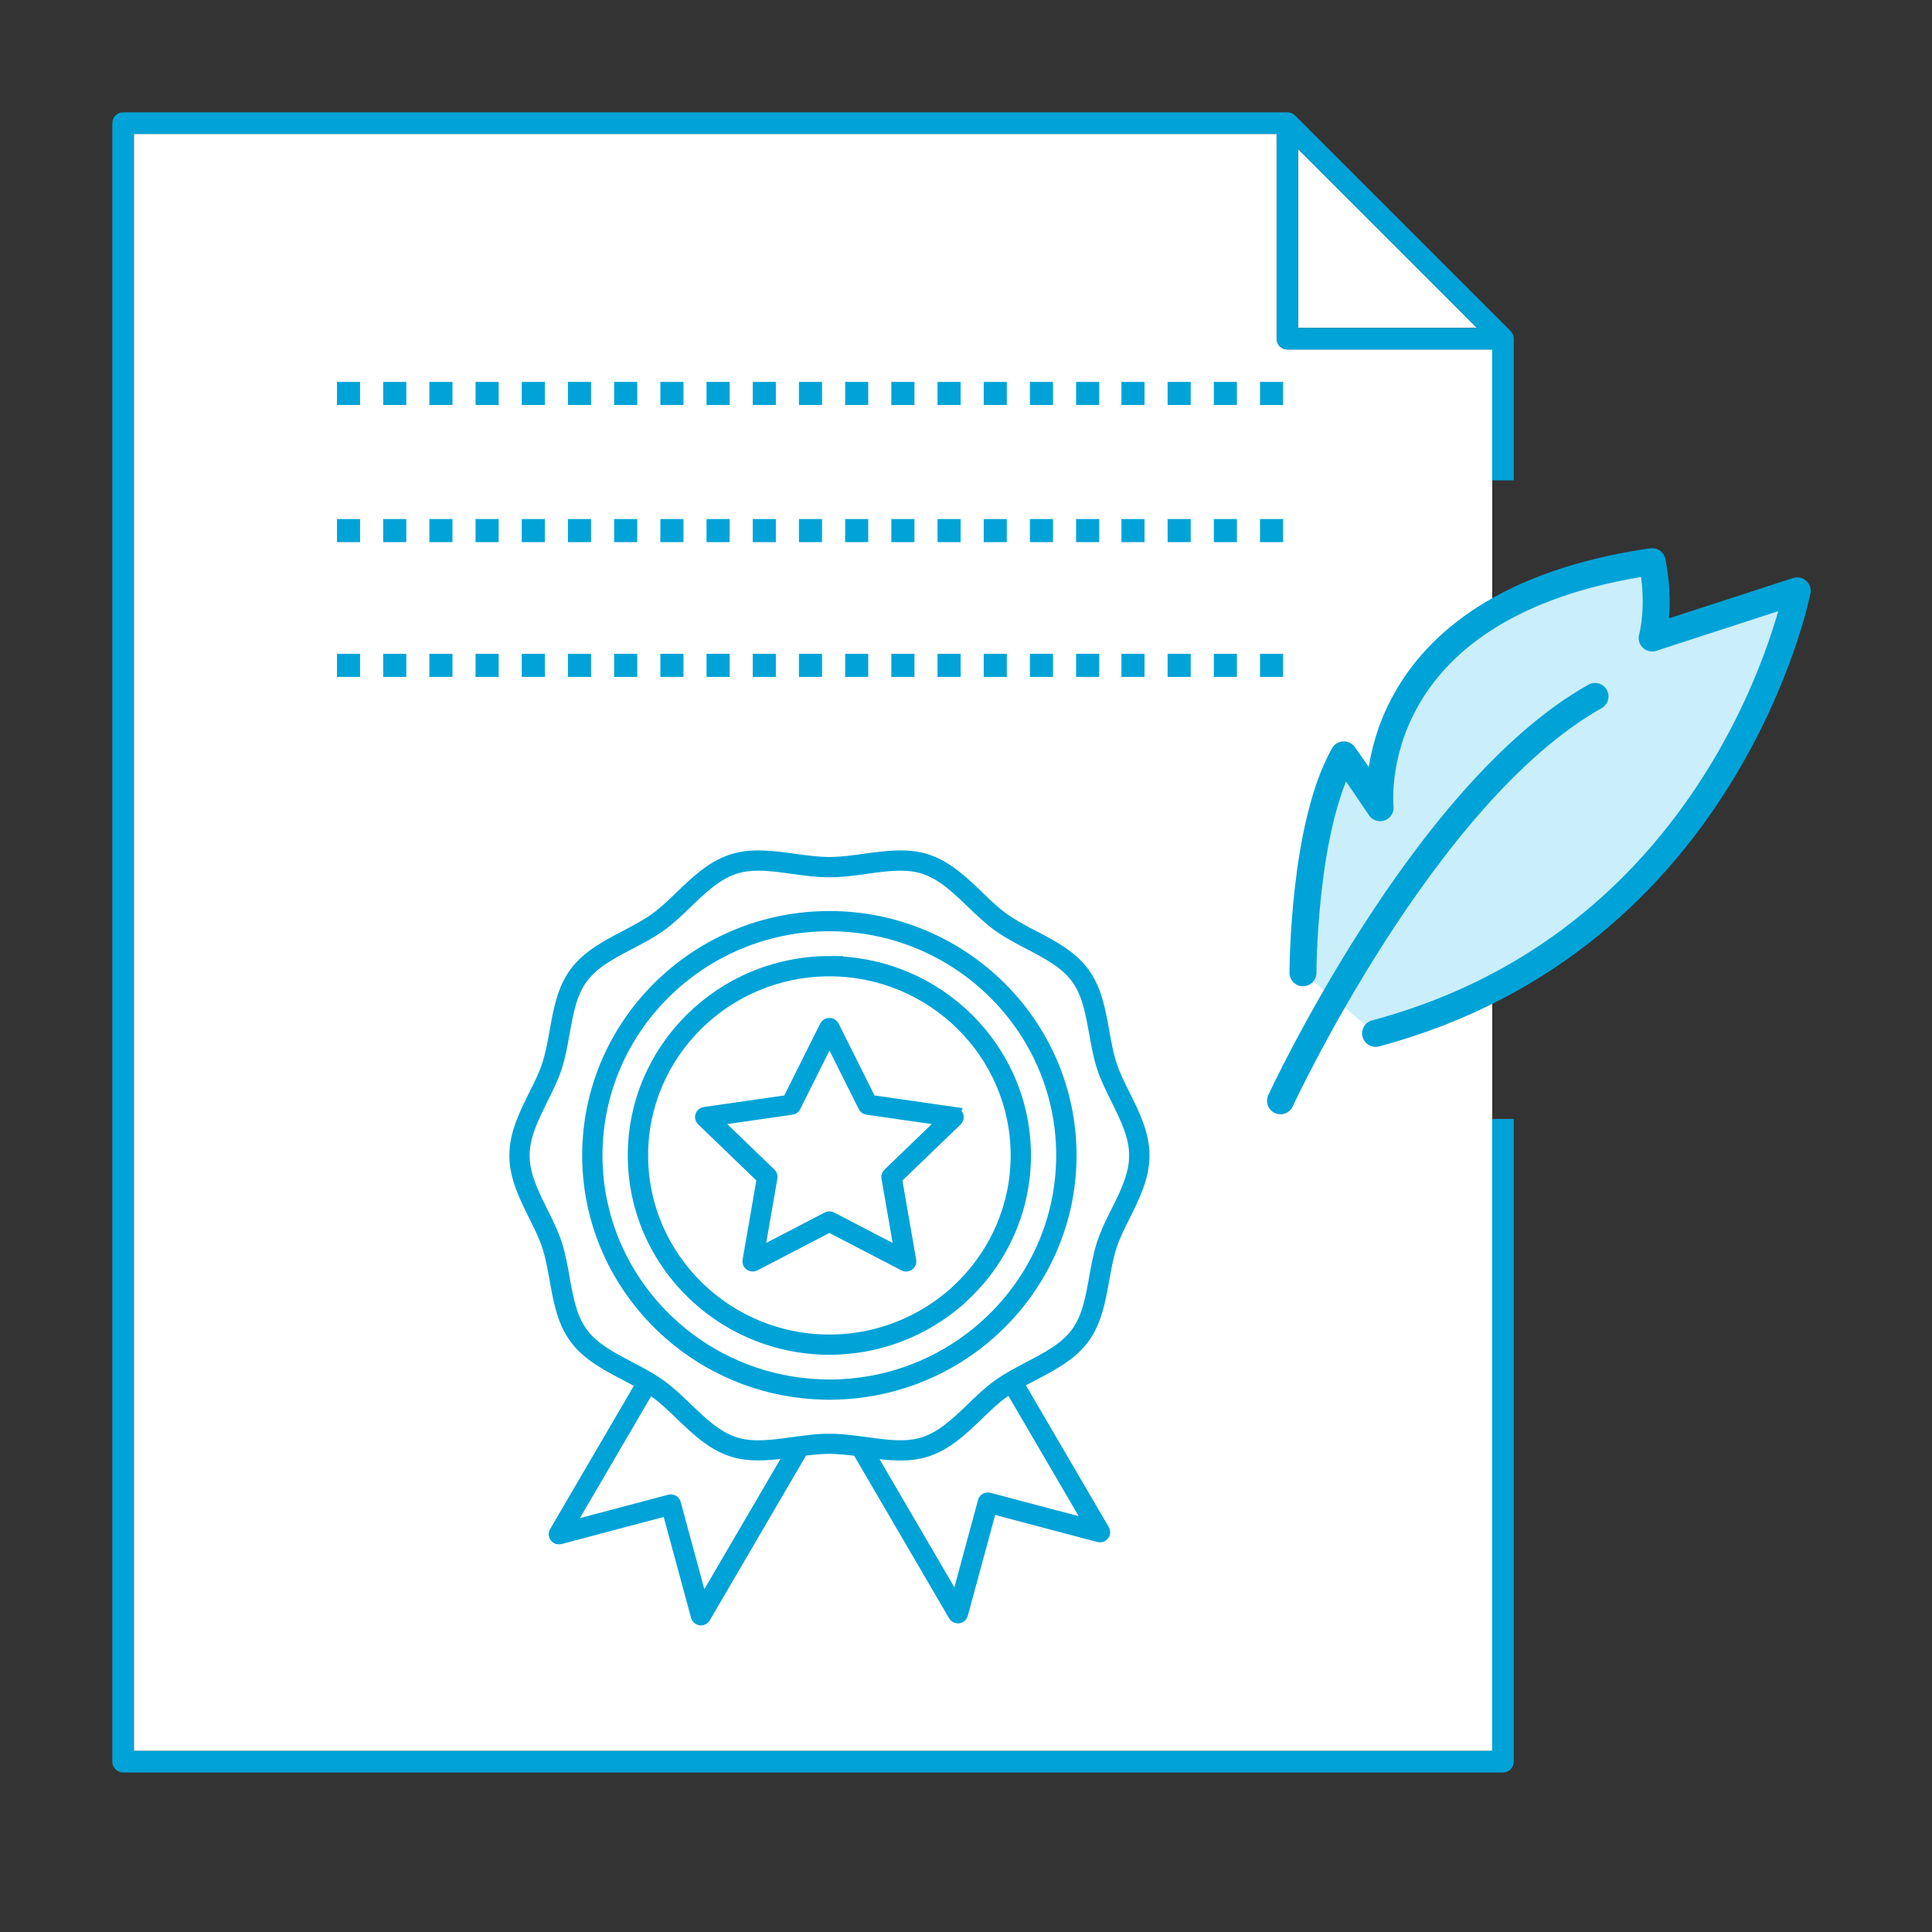 <svg width="86" height="86" viewBox="0 0 86 86" fill="none" xmlns="http://www.w3.org/2000/svg">
<rect x="0" y="0" width="86" height="86" fill="#333333" stroke="none"/>
<path d="M57.785 6.636L65.746 14.597H57.785V6.636ZM66.423 77.939H5.96V5.96H56.826V15.077C56.826 15.341 57.041 15.557 57.305 15.557H66.423V77.939Z" fill="white"/>
<path d="M67.383 21.383V15.077C67.383 15.044 67.378 15.015 67.373 14.986C67.354 14.89 67.311 14.804 67.243 14.736L57.646 5.139C57.584 5.077 57.507 5.034 57.421 5.014C57.387 5.005 57.344 5 57.305 5H5.48C5.216 5 5 5.216 5 5.48V78.419C5 78.683 5.216 78.899 5.48 78.899H66.903C67.167 78.899 67.383 78.683 67.383 78.419V49.81H66.423V77.939H5.96V5.96H56.826V15.077C56.826 15.341 57.041 15.557 57.305 15.557H66.423V21.383H67.383ZM57.785 14.597V6.636L65.746 14.597H57.785Z" fill="#00A3D7"/>
<path d="M58 43.302C58 43.302 58 36.8 59.818 33.6C60.324 34.302 61.434 35.954 61.434 35.954C61.434 35.954 60.427 26.899 73.543 25C73.946 27.001 73.543 28.399 73.543 28.399L80 26.3C80 26.3 76.973 41.798 61.233 46" fill="#CAEEFA"/>
<path d="M58 43.302C58 43.302 58 36.8 59.818 33.6C60.324 34.302 61.434 35.954 61.434 35.954C61.434 35.954 60.427 26.899 73.543 25C73.946 27.001 73.543 28.399 73.543 28.399L80 26.3C80 26.3 76.973 41.798 61.233 46" stroke="#00A3D7" stroke-width="1.2" stroke-linecap="round" stroke-linejoin="round"/>
<path d="M57 49C57 49 63.336 35.305 71 31" stroke="#00A3D7" stroke-width="1.2" stroke-linecap="round" stroke-linejoin="round"/>
<path d="M50.063 48.752C49.831 48.289 49.612 47.85 49.466 47.403C49.312 46.932 49.219 46.412 49.13 45.909C48.965 44.992 48.797 44.044 48.247 43.298C47.693 42.544 46.831 42.093 45.997 41.658C45.542 41.419 45.074 41.174 44.674 40.886C44.28 40.603 43.921 40.258 43.54 39.891C42.86 39.237 42.158 38.562 41.249 38.269C40.379 37.99 39.421 38.122 38.496 38.251C37.974 38.323 37.436 38.397 36.921 38.397C36.406 38.397 35.868 38.323 35.347 38.251C34.421 38.122 33.464 37.99 32.593 38.269C31.682 38.562 30.98 39.237 30.302 39.891C29.921 40.258 29.562 40.603 29.168 40.886C28.769 41.172 28.298 41.419 27.845 41.658C27.012 42.095 26.149 42.546 25.595 43.298C25.045 44.044 24.877 44.992 24.713 45.909C24.623 46.412 24.53 46.932 24.376 47.403C24.23 47.85 24.011 48.287 23.779 48.752C23.357 49.597 22.923 50.469 22.923 51.434C22.923 52.398 23.359 53.27 23.779 54.115C24.011 54.578 24.23 55.017 24.376 55.464C24.53 55.935 24.623 56.455 24.713 56.958C24.877 57.875 25.045 58.823 25.595 59.569C26.149 60.323 27.012 60.774 27.845 61.209C28.083 61.334 28.324 61.46 28.558 61.594L24.701 68.196C24.66 68.266 24.666 68.354 24.715 68.418C24.765 68.483 24.849 68.511 24.928 68.491L29.72 67.221L31.005 71.958C31.025 72.036 31.092 72.094 31.175 72.104C31.183 72.104 31.193 72.104 31.201 72.104C31.272 72.104 31.341 72.066 31.378 72.004L35.724 64.562C36.124 64.51 36.529 64.466 36.921 64.466C37.313 64.466 37.755 64.514 38.175 64.568L42.466 71.914C42.503 71.976 42.57 72.014 42.643 72.014C42.651 72.014 42.661 72.014 42.669 72.014C42.75 72.004 42.817 71.946 42.838 71.868L44.122 67.131L48.914 68.4C48.993 68.422 49.079 68.392 49.127 68.328C49.178 68.264 49.184 68.176 49.142 68.106L45.323 61.57C45.544 61.446 45.772 61.326 45.997 61.209C46.831 60.772 47.693 60.321 48.247 59.569C48.797 58.823 48.965 57.875 49.13 56.958C49.219 56.455 49.312 55.935 49.466 55.464C49.612 55.019 49.831 54.58 50.063 54.115C50.485 53.27 50.919 52.398 50.919 51.434C50.919 50.469 50.483 49.597 50.063 48.752ZM31.268 71.384L30.059 66.921C30.035 66.83 29.953 66.772 29.862 66.772C29.844 66.772 29.828 66.774 29.809 66.778L25.293 67.973L28.901 61.799C28.992 61.857 29.081 61.915 29.166 61.977C29.56 62.26 29.919 62.605 30.3 62.972C30.98 63.626 31.682 64.302 32.591 64.594C32.969 64.717 33.364 64.759 33.766 64.759C34.245 64.759 34.732 64.697 35.213 64.63L31.268 71.382V71.384ZM48.543 67.887L44.027 66.692C43.976 66.678 43.919 66.686 43.872 66.712C43.826 66.738 43.791 66.782 43.777 66.834L42.568 71.298L38.68 64.642C39.547 64.761 40.433 64.859 41.245 64.598C42.156 64.306 42.858 63.63 43.536 62.976C43.917 62.609 44.276 62.264 44.668 61.981C44.765 61.911 44.867 61.845 44.97 61.779L48.539 67.889L48.543 67.887ZM49.698 53.936C49.47 54.393 49.235 54.865 49.079 55.338C48.916 55.835 48.821 56.369 48.728 56.886C48.565 57.798 48.411 58.661 47.916 59.331C47.417 60.008 46.634 60.419 45.804 60.852C45.577 60.971 45.345 61.093 45.118 61.221C45.001 61.288 44.885 61.356 44.769 61.428C44.654 61.5 44.54 61.576 44.43 61.655C44.014 61.953 43.627 62.326 43.254 62.687C42.608 63.309 41.941 63.951 41.119 64.215C40.338 64.466 39.467 64.346 38.548 64.217C38.508 64.211 38.465 64.205 38.422 64.201C38.254 64.177 38.086 64.157 37.915 64.137C37.583 64.099 37.248 64.069 36.917 64.069C36.605 64.069 36.288 64.095 35.974 64.131C35.803 64.151 35.635 64.171 35.468 64.195C35.407 64.203 35.347 64.211 35.286 64.219C34.364 64.348 33.496 64.468 32.715 64.217C31.895 63.955 31.228 63.311 30.581 62.689C30.205 62.328 29.82 61.957 29.404 61.657C29.306 61.586 29.205 61.52 29.103 61.454C28.99 61.382 28.874 61.314 28.756 61.245C28.517 61.109 28.273 60.981 28.032 60.855C27.202 60.419 26.419 60.01 25.92 59.333C25.425 58.661 25.273 57.8 25.108 56.888C25.017 56.371 24.922 55.837 24.757 55.34C24.601 54.867 24.366 54.393 24.139 53.938C23.739 53.136 23.325 52.306 23.325 51.436C23.325 50.565 23.739 49.735 24.139 48.933C24.366 48.476 24.603 48.005 24.757 47.531C24.922 47.034 25.015 46.501 25.108 45.983C25.271 45.071 25.425 44.21 25.92 43.539C26.419 42.861 27.202 42.45 28.032 42.017C28.499 41.772 28.982 41.519 29.406 41.215C29.822 40.916 30.209 40.543 30.582 40.182C31.228 39.56 31.895 38.918 32.717 38.654C33.052 38.547 33.401 38.507 33.764 38.507C34.251 38.507 34.76 38.578 35.288 38.652C35.821 38.726 36.375 38.802 36.919 38.802C37.463 38.802 38.015 38.726 38.55 38.652C39.471 38.523 40.34 38.403 41.121 38.654C41.941 38.916 42.608 39.56 43.256 40.182C43.629 40.543 44.016 40.914 44.432 41.215C44.854 41.519 45.337 41.772 45.806 42.017C46.636 42.452 47.419 42.861 47.918 43.539C48.413 44.21 48.565 45.071 48.73 45.983C48.821 46.501 48.916 47.034 49.081 47.531C49.237 48.005 49.472 48.478 49.7 48.933C50.099 49.735 50.513 50.565 50.513 51.436C50.513 52.306 50.099 53.136 49.698 53.938V53.936Z" fill="#00A3D7" stroke="#00A3D7" stroke-width="0.5"/>
<path d="M36.919 40.803C30.99 40.803 26.165 45.572 26.165 51.432C26.165 54.608 27.586 57.462 29.828 59.411C29.931 59.501 30.035 59.589 30.142 59.675C31.942 61.123 34.221 62.006 36.704 62.054C36.708 62.054 36.714 62.054 36.718 62.054C36.785 62.054 36.852 62.06 36.919 62.06C37.004 62.06 37.087 62.056 37.171 62.054C37.177 62.054 37.181 62.054 37.187 62.054C39.666 61.993 41.939 61.103 43.73 59.649C43.836 59.563 43.941 59.473 44.043 59.383C46.267 57.434 47.671 54.594 47.671 51.432C47.671 45.572 42.846 40.803 36.917 40.803H36.919ZM43.838 59.028C43.736 59.118 43.631 59.208 43.525 59.294C41.853 60.67 39.737 61.534 37.424 61.645C37.266 61.653 37.108 61.657 36.95 61.657L36.945 61.665L36.941 61.657C36.941 61.657 36.927 61.657 36.919 61.657C36.767 61.657 36.617 61.653 36.465 61.645C34.147 61.544 32.025 60.69 30.345 59.322C30.24 59.236 30.136 59.146 30.033 59.056C27.91 57.181 26.569 54.458 26.569 51.43C26.569 45.791 31.212 41.203 36.917 41.203C42.623 41.203 47.265 45.791 47.265 51.43C47.265 54.441 45.94 57.153 43.836 59.026L43.838 59.028Z" fill="#00A3D7" stroke="#00A3D7" stroke-width="0.5"/>
<path d="M36.919 42.809C32.108 42.809 28.195 46.677 28.195 51.431C28.195 53.864 29.221 56.064 30.867 57.634C30.966 57.728 31.067 57.822 31.173 57.913C32.362 58.945 33.837 59.661 35.464 59.934C35.633 59.962 35.803 59.986 35.974 60.004C36.284 60.038 36.599 60.056 36.919 60.056C37.258 60.056 37.593 60.034 37.921 59.998C38.094 59.978 38.264 59.954 38.433 59.924C40.052 59.643 41.519 58.919 42.7 57.885C42.803 57.794 42.905 57.7 43.004 57.604C44.629 56.038 45.642 53.85 45.642 51.434C45.642 46.679 41.728 42.811 36.917 42.811L36.919 42.809ZM42.797 57.245C42.698 57.341 42.598 57.437 42.495 57.53C41.44 58.472 40.141 59.15 38.703 59.463C38.528 59.501 38.354 59.535 38.177 59.561C37.767 59.623 37.347 59.655 36.921 59.655C36.495 59.655 36.114 59.625 35.72 59.569C35.543 59.543 35.371 59.513 35.199 59.477C33.752 59.174 32.445 58.5 31.38 57.56C31.276 57.468 31.175 57.373 31.076 57.277C29.55 55.785 28.6 53.718 28.6 51.431C28.6 46.898 32.332 43.21 36.919 43.21C41.507 43.21 45.238 46.898 45.238 51.431C45.238 53.7 44.305 55.755 42.797 57.245Z" fill="#00A3D7" stroke="#00A3D7" stroke-width="0.5"/>
<path d="M42.478 49.525L38.763 48.991L37.102 45.664C37.033 45.528 36.805 45.528 36.739 45.664L35.077 48.991L31.362 49.525C31.285 49.535 31.222 49.589 31.197 49.661C31.173 49.733 31.193 49.813 31.248 49.867L33.936 52.458L33.581 54.508L33.508 54.929L33.301 56.116C33.289 56.192 33.32 56.266 33.383 56.312C33.445 56.357 33.529 56.363 33.596 56.328L34.833 55.687L35.257 55.466L36.919 54.602L38.5 55.422L38.924 55.643L40.242 56.328C40.273 56.345 40.305 56.353 40.336 56.353C40.379 56.353 40.419 56.34 40.456 56.315C40.519 56.27 40.549 56.194 40.537 56.118L40.316 54.851L40.242 54.429L39.902 52.462L42.59 49.871C42.645 49.817 42.665 49.739 42.641 49.665C42.616 49.593 42.553 49.538 42.476 49.529L42.478 49.525ZM39.542 52.244C39.494 52.29 39.474 52.356 39.484 52.422L39.869 54.64L39.942 55.061L40.068 55.783L39.34 55.404L38.916 55.184L37.014 54.195C36.956 54.165 36.885 54.165 36.826 54.195L34.843 55.226L34.419 55.446L33.774 55.781L33.886 55.139L33.959 54.718L34.358 52.42C34.371 52.356 34.348 52.288 34.3 52.242L31.828 49.861L35.243 49.372C35.31 49.362 35.367 49.322 35.395 49.262L36.923 46.204L38.451 49.262C38.481 49.322 38.538 49.362 38.603 49.372L42.018 49.861L39.547 52.242L39.542 52.244Z" fill="#00A3D7" stroke="#00A3D7" stroke-width="0.5"/>
<path d="M48.93 17H47.901V18.028H48.93V17Z" fill="#00A3D7"/>
<path d="M57.116 17H56.088V18.028H57.116V17Z" fill="#00A3D7"/>
<path d="M46.873 17H45.845V18.028H46.873V17Z" fill="#00A3D7"/>
<path d="M55.06 17H54.032V18.028H55.06V17Z" fill="#00A3D7"/>
<path d="M44.817 17H43.789V18.028H44.817V17Z" fill="#00A3D7"/>
<path d="M53.003 17H51.975V18.028H53.003V17Z" fill="#00A3D7"/>
<path d="M42.761 17H41.733V18.028H42.761V17Z" fill="#00A3D7"/>
<path d="M50.947 17H49.919V18.028H50.947V17Z" fill="#00A3D7"/>
<path d="M40.705 17H39.676V18.028H40.705V17Z" fill="#00A3D7"/>
<path d="M38.648 17H37.62V18.028H38.648V17Z" fill="#00A3D7"/>
<path d="M36.592 17H35.564V18.028H36.592V17Z" fill="#00A3D7"/>
<path d="M34.536 17H33.507V18.028H34.536V17Z" fill="#00A3D7"/>
<path d="M32.479 17H31.451V18.028H32.479V17Z" fill="#00A3D7"/>
<path d="M30.423 17H29.395V18.028H30.423V17Z" fill="#00A3D7"/>
<path d="M28.366 17H27.338V18.028H28.366V17Z" fill="#00A3D7"/>
<path d="M26.31 17H25.282V18.028H26.31V17Z" fill="#00A3D7"/>
<path d="M24.254 17H23.226V18.028H24.254V17Z" fill="#00A3D7"/>
<path d="M22.197 17H21.169V18.028H22.197V17Z" fill="#00A3D7"/>
<path d="M20.141 17H19.113V18.028H20.141V17Z" fill="#00A3D7"/>
<path d="M18.085 17H17.057V18.028H18.085V17Z" fill="#00A3D7"/>
<path d="M16.028 17H15V18.028H16.028V17Z" fill="#00A3D7"/>
<path d="M48.93 23.104H47.901V24.132H48.93V23.104Z" fill="#00A3D7"/>
<path d="M57.116 23.104H56.088V24.132H57.116V23.104Z" fill="#00A3D7"/>
<path d="M46.873 23.104H45.845V24.132H46.873V23.104Z" fill="#00A3D7"/>
<path d="M55.06 23.104H54.032V24.132H55.06V23.104Z" fill="#00A3D7"/>
<path d="M44.817 23.104H43.789V24.132H44.817V23.104Z" fill="#00A3D7"/>
<path d="M53.003 23.104H51.975V24.132H53.003V23.104Z" fill="#00A3D7"/>
<path d="M42.761 23.104H41.733V24.132H42.761V23.104Z" fill="#00A3D7"/>
<path d="M50.947 23.104H49.919V24.132H50.947V23.104Z" fill="#00A3D7"/>
<path d="M40.705 23.104H39.676V24.132H40.705V23.104Z" fill="#00A3D7"/>
<path d="M38.648 23.104H37.62V24.132H38.648V23.104Z" fill="#00A3D7"/>
<path d="M36.592 23.104H35.564V24.132H36.592V23.104Z" fill="#00A3D7"/>
<path d="M34.536 23.104H33.507V24.132H34.536V23.104Z" fill="#00A3D7"/>
<path d="M32.479 23.104H31.451V24.132H32.479V23.104Z" fill="#00A3D7"/>
<path d="M30.423 23.104H29.395V24.132H30.423V23.104Z" fill="#00A3D7"/>
<path d="M28.366 23.104H27.338V24.132H28.366V23.104Z" fill="#00A3D7"/>
<path d="M26.31 23.104H25.282V24.132H26.31V23.104Z" fill="#00A3D7"/>
<path d="M24.254 23.104H23.226V24.132H24.254V23.104Z" fill="#00A3D7"/>
<path d="M22.197 23.104H21.169V24.132H22.197V23.104Z" fill="#00A3D7"/>
<path d="M20.141 23.104H19.113V24.132H20.141V23.104Z" fill="#00A3D7"/>
<path d="M18.085 23.104H17.057V24.132H18.085V23.104Z" fill="#00A3D7"/>
<path d="M16.028 23.104H15V24.132H16.028V23.104Z" fill="#00A3D7"/>
<path d="M48.93 29.104H47.901V30.132H48.93V29.104Z" fill="#00A3D7"/>
<path d="M57.116 29.104H56.088V30.132H57.116V29.104Z" fill="#00A3D7"/>
<path d="M46.873 29.104H45.845V30.132H46.873V29.104Z" fill="#00A3D7"/>
<path d="M55.06 29.104H54.032V30.132H55.06V29.104Z" fill="#00A3D7"/>
<path d="M44.817 29.104H43.789V30.132H44.817V29.104Z" fill="#00A3D7"/>
<path d="M53.003 29.104H51.975V30.132H53.003V29.104Z" fill="#00A3D7"/>
<path d="M42.761 29.104H41.733V30.132H42.761V29.104Z" fill="#00A3D7"/>
<path d="M50.947 29.104H49.919V30.132H50.947V29.104Z" fill="#00A3D7"/>
<path d="M40.705 29.104H39.676V30.132H40.705V29.104Z" fill="#00A3D7"/>
<path d="M38.648 29.104H37.62V30.132H38.648V29.104Z" fill="#00A3D7"/>
<path d="M36.592 29.104H35.564V30.132H36.592V29.104Z" fill="#00A3D7"/>
<path d="M34.536 29.104H33.507V30.132H34.536V29.104Z" fill="#00A3D7"/>
<path d="M32.479 29.104H31.451V30.132H32.479V29.104Z" fill="#00A3D7"/>
<path d="M30.423 29.104H29.395V30.132H30.423V29.104Z" fill="#00A3D7"/>
<path d="M28.366 29.104H27.338V30.132H28.366V29.104Z" fill="#00A3D7"/>
<path d="M26.31 29.104H25.282V30.132H26.31V29.104Z" fill="#00A3D7"/>
<path d="M24.254 29.104H23.226V30.132H24.254V29.104Z" fill="#00A3D7"/>
<path d="M22.197 29.104H21.169V30.132H22.197V29.104Z" fill="#00A3D7"/>
<path d="M20.141 29.104H19.113V30.132H20.141V29.104Z" fill="#00A3D7"/>
<path d="M18.085 29.104H17.057V30.132H18.085V29.104Z" fill="#00A3D7"/>
<path d="M16.028 29.104H15V30.132H16.028V29.104Z" fill="#00A3D7"/>
</svg>
